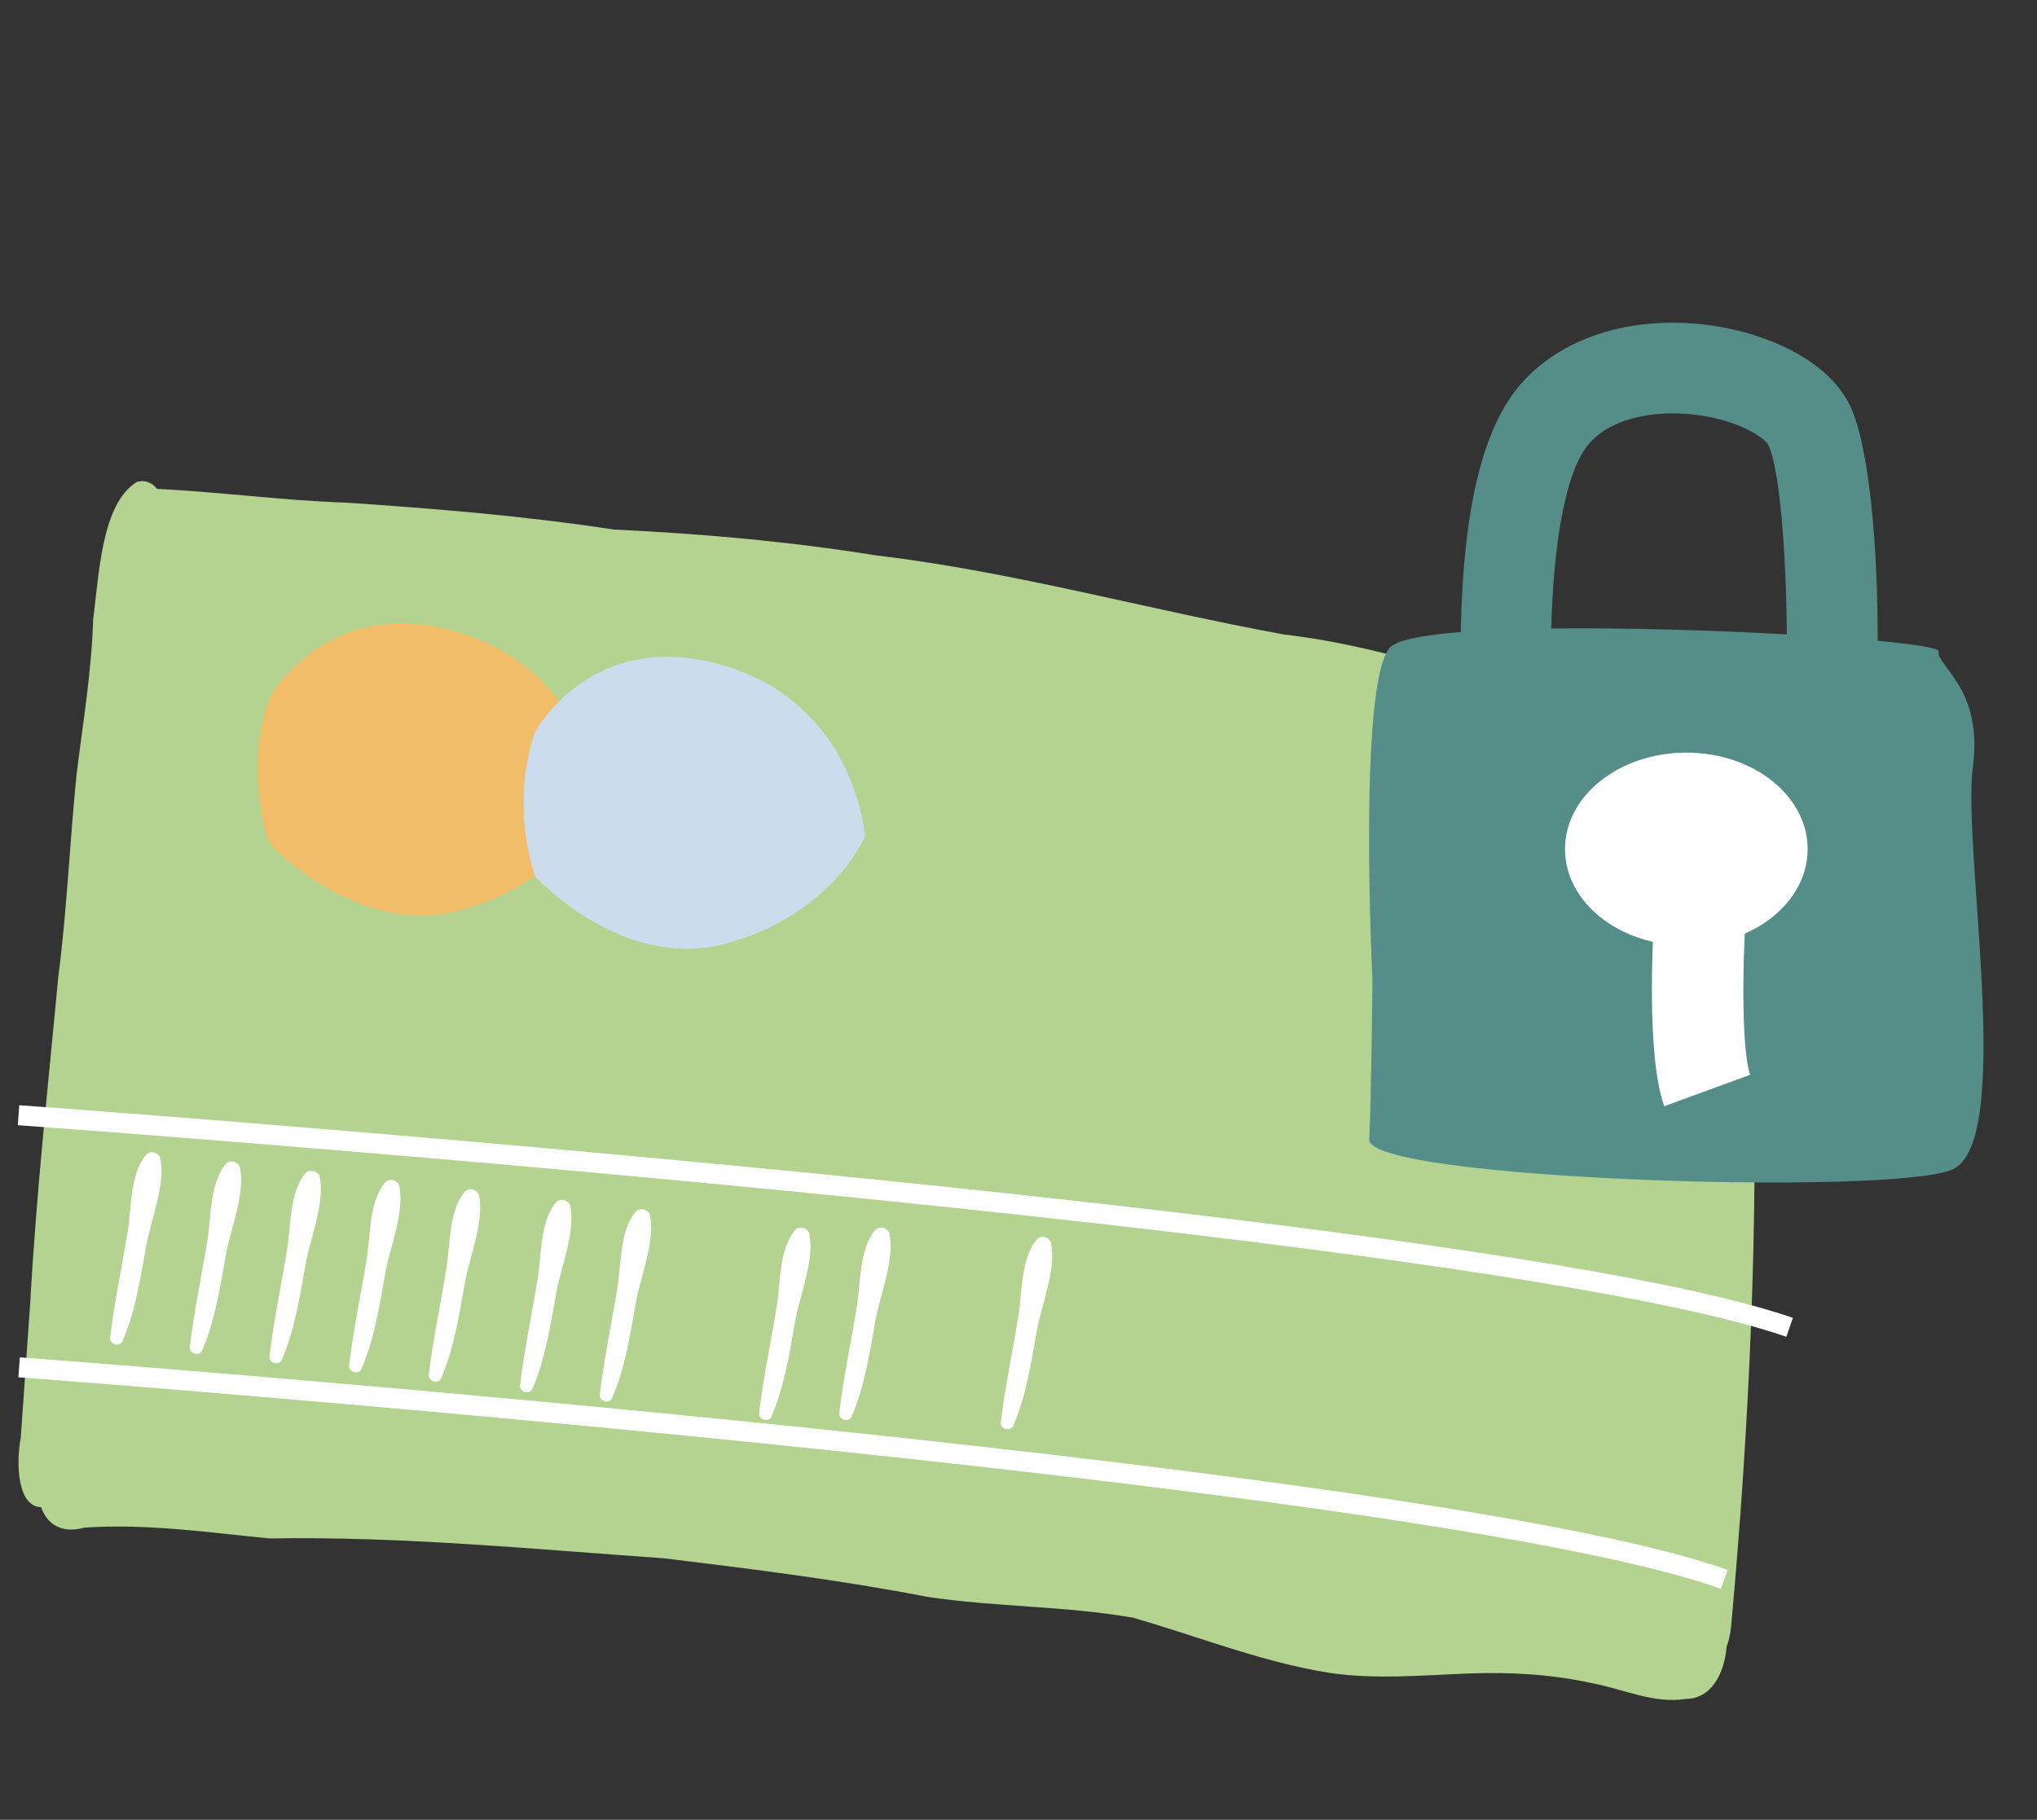 <?xml version="1.0" encoding="UTF-8"?> <svg xmlns="http://www.w3.org/2000/svg" id="Calque_1" viewBox="0 0 287.77 257.12"><rect x="0" y="0" width="287.77" height="257.12" fill="#333333" stroke="none"/><defs><style>.cls-1{fill:#fff;}.cls-2{fill:#f2bd68;}.cls-3{fill:#b4d390;}.cls-4{fill:#ccdced;}.cls-5{fill:#558d88;}.cls-6{fill:none;stroke:#fff;stroke-miterlimit:10;stroke-width:2.83px;}</style></defs><path class="cls-3" d="M5.81,212.96c.81,2.28,2.73,3.8,6.14,2.88,8.74-.6,17.41,.68,26.11,1.53,18.59-.32,37.14,1.5,55.69,2.8,12.46,1.51,24.91,3.06,37.31,5.46,9.64,1.45,19.4,1.25,29.02,2.94,4.02,1.16,8.02,2.51,12.03,3.78,5.26,1.67,10.54,3.22,15.9,4.04,3.09,.44,6.2,.53,9.31,.48,3.47-.07,6.94-.3,10.4-.43,5.77-.2,11.54,.13,17.25,1.39,4.39,.83,8.73,2.94,13.19,2.21,3.49-.02,5.42-3.36,5.77-7.41,.29-.79,.51-1.7,.62-2.74,2.6-28.44,3.91-57.23,3.09-85.91-.27-10.03,.22-20.43-1.57-30.18,.06-.39,.09-.77,.09-1.15-.02-1.56-.48-2.88-1.27-3.99-.84-2.35-2.33-3.38-3.75-3.09-6.84-3.61-18.7-3.81-22.77-6.09-12.21-4.33-24.46-8.37-37.02-9.84-19.19-3.5-38.21-8.87-57.52-11.16-12.34-1.98-24.73-3.08-37.13-3.66-12.56-1.92-25.17-2.95-37.79-3.8-8.91-.29-17.83-1.52-26.72-1.94-.77-.98-1.89-1.34-2.91-.95-4.89,3.07-5.27,12.75-6.12,19.42-.23,7.4-1.45,14.59-2.34,21.86-.97,9.51-1.35,19.12-2.58,28.57-1.43,15.31-3.11,30.56-3.96,45.95-.46,6.45-.89,12.83-1.35,19.23-.7,3.7-.44,9.71,2.86,9.79Z"></path><path class="cls-2" d="M38.06,98.65s8.07-14.9,26.7-9.31,19.87,24.09,19.87,24.09c0,0-4.35,10.81-19.25,15.09s-27.32-9.38-27.32-9.38c0,0-3.73-9.93,0-20.49Z"></path><path class="cls-4" d="M75.62,103.36s8.07-14.9,26.7-9.31c18.63,5.59,19.87,24.09,19.87,24.09,0,0-4.35,10.81-19.25,15.09-14.9,4.28-27.32-9.38-27.32-9.38,0,0-3.73-9.93,0-20.49Z"></path><g><path class="cls-1" d="M20.61,163.2c-2.22,2.62-2.03,7.42-2.55,10.66-.81,5.04-1.9,10.07-2.5,15.14-.11,.96,1.35,1.39,1.75,.49,1.84-4.24,2.54-8.96,3.35-13.49,.66-3.69,2.7-8.43,2.02-12.23-.17-.94-1.43-1.33-2.07-.58Z"></path><path class="cls-1" d="M31.86,164.51c-2.22,2.62-2.03,7.42-2.55,10.66-.81,5.04-1.9,10.07-2.5,15.14-.11,.96,1.35,1.39,1.75,.49,1.84-4.24,2.54-8.96,3.35-13.49,.66-3.69,2.7-8.43,2.02-12.23-.17-.94-1.43-1.33-2.07-.58Z"></path><path class="cls-1" d="M43.12,165.82c-2.22,2.62-2.03,7.42-2.55,10.66-.81,5.04-1.9,10.07-2.5,15.14-.11,.96,1.35,1.39,1.75,.49,1.84-4.24,2.54-8.96,3.35-13.49,.66-3.69,2.7-8.43,2.02-12.23-.17-.94-1.43-1.33-2.07-.58Z"></path><path class="cls-1" d="M54.37,167.12c-2.22,2.62-2.03,7.42-2.55,10.66-.81,5.04-1.9,10.07-2.5,15.14-.11,.96,1.35,1.39,1.75,.49,1.84-4.24,2.54-8.96,3.35-13.49,.66-3.69,2.7-8.43,2.02-12.23-.17-.94-1.43-1.33-2.07-.58Z"></path><path class="cls-1" d="M65.63,168.43c-2.22,2.62-2.03,7.42-2.55,10.66-.81,5.04-1.9,10.07-2.5,15.14-.11,.96,1.35,1.39,1.75,.49,1.84-4.24,2.54-8.96,3.35-13.49,.66-3.69,2.7-8.43,2.02-12.23-.17-.94-1.43-1.33-2.07-.58Z"></path><path class="cls-1" d="M78.52,169.93c-2.22,2.62-2.03,7.42-2.55,10.66-.81,5.04-1.9,10.07-2.5,15.14-.11,.96,1.35,1.39,1.75,.49,1.84-4.24,2.54-8.96,3.35-13.49,.66-3.69,2.7-8.43,2.02-12.23-.17-.94-1.43-1.33-2.07-.58Z"></path><path class="cls-1" d="M89.78,171.24c-2.22,2.62-2.03,7.42-2.55,10.66-.81,5.04-1.9,10.07-2.5,15.14-.11,.96,1.35,1.39,1.75,.49,1.84-4.24,2.54-8.96,3.35-13.49,.66-3.69,2.7-8.43,2.02-12.23-.17-.94-1.43-1.33-2.07-.58Z"></path><path class="cls-1" d="M123.61,173.85c-2.22,2.62-2.03,7.42-2.55,10.66-.81,5.04-1.9,10.07-2.5,15.14-.11,.96,1.35,1.39,1.75,.49,1.84-4.24,2.54-8.96,3.35-13.49,.66-3.69,2.7-8.43,2.02-12.23-.17-.94-1.43-1.33-2.07-.58Z"></path><path class="cls-1" d="M112.29,173.85c-2.22,2.62-2.03,7.42-2.55,10.66-.81,5.04-1.9,10.07-2.5,15.14-.11,.96,1.35,1.39,1.75,.49,1.84-4.24,2.54-8.96,3.35-13.49,.66-3.69,2.7-8.43,2.02-12.23-.17-.94-1.43-1.33-2.07-.58Z"></path><path class="cls-1" d="M146.44,175.16c-2.22,2.62-2.03,7.42-2.55,10.66-.81,5.04-1.9,10.07-2.5,15.14-.11,.96,1.35,1.39,1.75,.49,1.84-4.24,2.54-8.96,3.35-13.49,.66-3.69,2.7-8.43,2.02-12.23-.17-.94-1.43-1.33-2.07-.58Z"></path></g><path class="cls-6" d="M2.62,157.57s206.57,14.78,250.2,29.97"></path><path class="cls-6" d="M2.7,193.19s198.88,14.78,240.89,29.97"></path><path class="cls-5" d="M278.7,108.45c1.54-11.17-5.15-14.33-4.84-16.43,.07-.45-3.27-.98-8.6-1.48,.04-12.92-1.15-27.48-3.89-33.18-3.26-6.77-12.21-10.31-19.51-11.36-10.84-1.56-20.87,1.43-26.79,8-5.12,5.67-7.93,15.96-8.59,31.44-.06,1.31-.09,2.61-.12,3.86-5.39,.43-9.14,1.15-10.05,2.24-4.5,5.4-2.42,47-2.42,47,0,0-.17,16.87-.45,22.48-.29,5.61,73.44,8,82.34,4.24,8.9-3.76,1.38-45.65,2.93-56.82Zm-59.55-19.65c.28-11.08,1.83-22.23,5.43-26.22,3.61-4,10.35-4.64,15.46-3.91,5.82,.84,9.3,3.21,9.79,4.24,1.63,3.4,2.52,15.7,2.6,26.72-10.34-.58-22.74-.95-33.28-.83Z"></path><ellipse class="cls-1" cx="238.23" cy="119.97" rx="17.14" ry="13.63"></ellipse><path class="cls-1" d="M235.12,156.3c-2.57-7.02-1.62-24.03-1.4-27.37l12.89,.84c-.54,8.31-.45,19.12,.64,22.09l-12.13,4.44Z"></path></svg> 